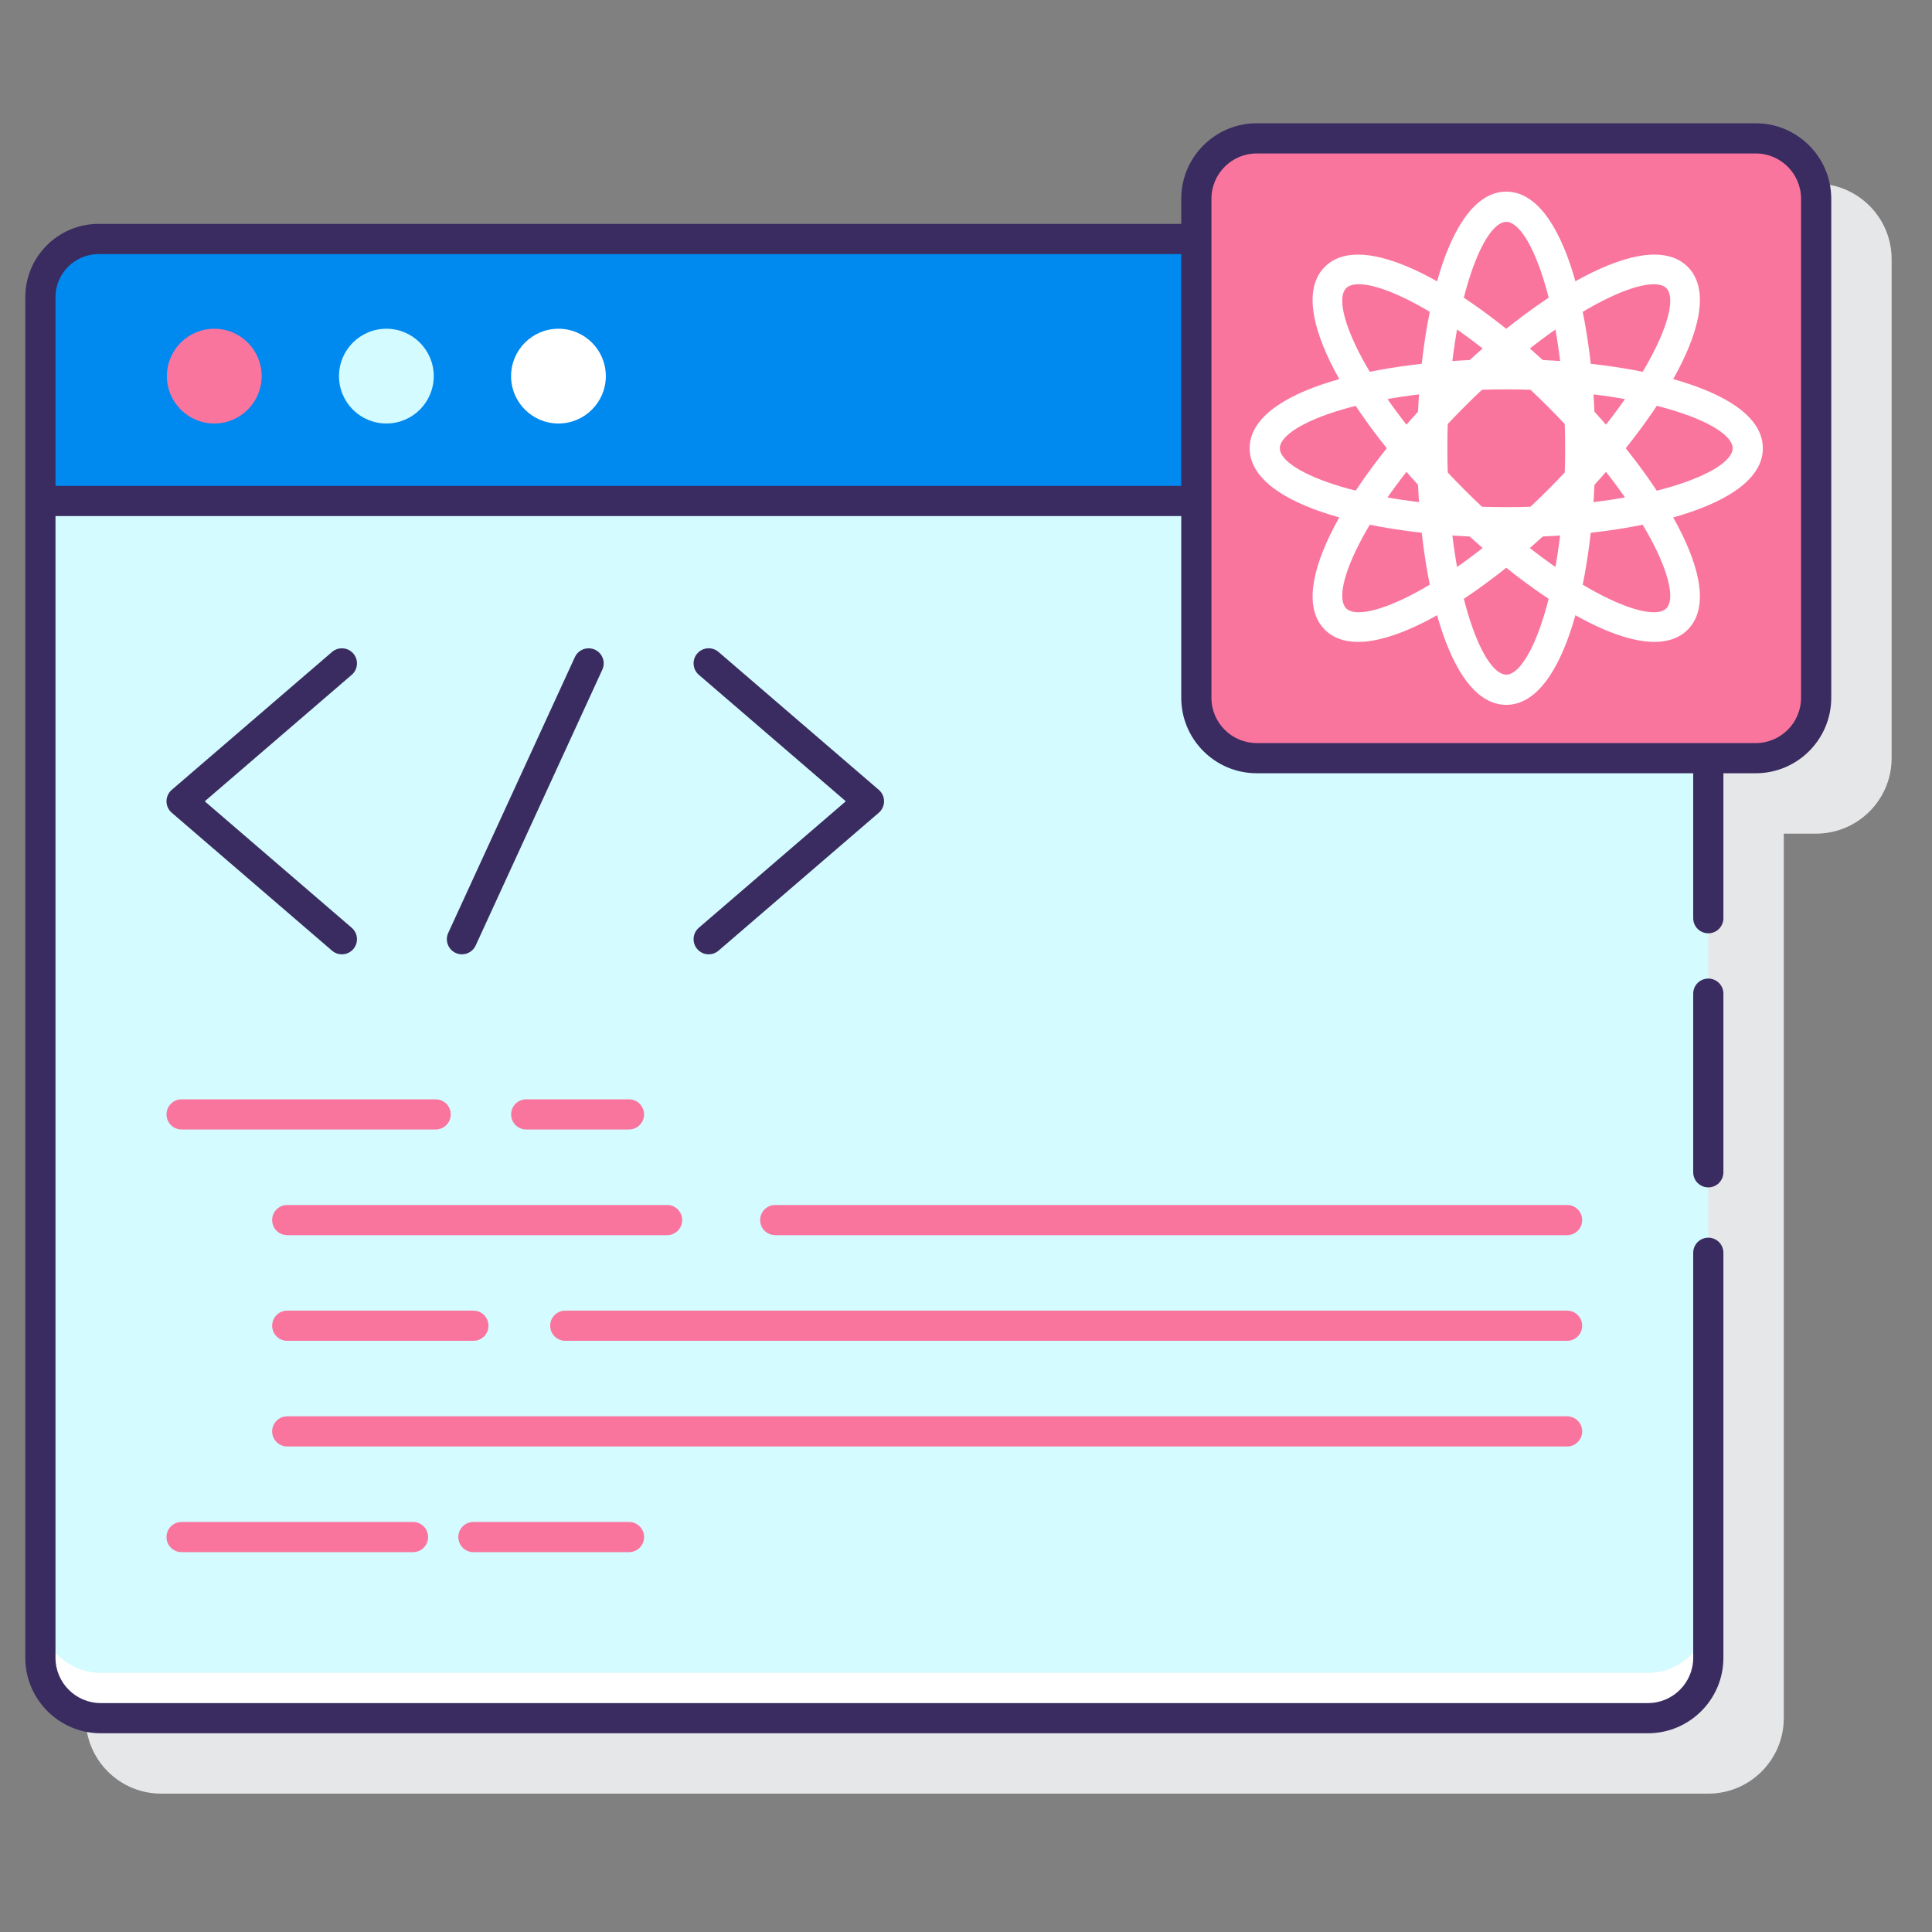<?xml version="1.0" encoding="utf-8"?>
<!-- Generator: Adobe Illustrator 24.0.0, SVG Export Plug-In . SVG Version: 6.00 Build 0)  -->
<svg version="1.1" id="Layer_1" xmlns="http://www.w3.org/2000/svg" xmlns:xlink="http://www.w3.org/1999/xlink" x="0px" y="0px"
	 viewBox="0 0 128 128" enable-background="new 0 0 128 128" xml:space="preserve">
<rect x="0" y="0" width="128" height="128" fill="#808080" stroke="none"/>
<g>
	<path fill="#E6E7E8" d="M120.324,12.166H87.261c-2.757,0-5,2.243-5,5v1.667H10.53c-2.677,0-4.854,2.178-4.854,4.854v13.5
		c0,0.001,0,0.002,0,0.002v76.644c0,2.757,2.243,5,5,5H113.18c2.757,0,5-2.243,5-5V55.23h2.145c2.757,0,5-2.243,5-5V17.166
		C125.324,14.41,123.081,12.166,120.324,12.166z"/>
	<g>
		<g>
			<path fill="#D4FBFF" d="M113.18,33.19H2.676v76.643c0,2.209,1.791,4,4,4H109.18c2.209,0,4-1.791,4-4V33.19z"/>
			<path fill="#FFFFFF" d="M109.18,110.833H6.676c-2.209,0-4-1.791-4-4v3c0,2.209,1.791,4,4,4H109.18c2.209,0,4-1.791,4-4v-3
				C113.18,109.042,111.389,110.833,109.18,110.833z"/>
			<g>
				<path fill="#FA759E" d="M41.672,74.833h-6.809c-0.552,0-1-0.447-1-1s0.448-1,1-1h6.809c0.552,0,1,0.447,1,1
					S42.225,74.833,41.672,74.833z"/>
				<path fill="#FA759E" d="M28.864,74.833H12.031c-0.552,0-1-0.447-1-1s0.448-1,1-1h16.833c0.552,0,1,0.447,1,1
					S29.416,74.833,28.864,74.833z"/>
				<path fill="#FA759E" d="M103.824,81.833H51.362c-0.552,0-1-0.447-1-1s0.448-1,1-1h52.462c0.553,0,1,0.447,1,1
					S104.377,81.833,103.824,81.833z"/>
				<path fill="#FA759E" d="M44.197,81.833H19.031c-0.552,0-1-0.447-1-1s0.448-1,1-1h25.166c0.552,0,1,0.447,1,1
					S44.75,81.833,44.197,81.833z"/>
				<path fill="#FA759E" d="M103.824,88.833H37.451c-0.552,0-1-0.447-1-1s0.448-1,1-1h66.373c0.553,0,1,0.447,1,1
					S104.377,88.833,103.824,88.833z"/>
				<path fill="#FA759E" d="M31.364,88.833H19.031c-0.552,0-1-0.447-1-1s0.448-1,1-1h12.333c0.552,0,1,0.447,1,1
					S31.916,88.833,31.364,88.833z"/>
				<path fill="#FA759E" d="M103.824,95.834H19.031c-0.552,0-1-0.447-1-1s0.448-1,1-1h84.793c0.553,0,1,0.447,1,1
					S104.377,95.834,103.824,95.834z"/>
				<path fill="#FA759E" d="M41.672,102.834H31.364c-0.552,0-1-0.447-1-1s0.448-1,1-1h10.309c0.552,0,1,0.447,1,1
					S42.225,102.834,41.672,102.834z"/>
				<path fill="#FA759E" d="M27.364,102.834H12.031c-0.552,0-1-0.447-1-1s0.448-1,1-1h15.333c0.552,0,1,0.447,1,1
					S27.916,102.834,27.364,102.834z"/>
			</g>
			<path fill="#0089EF" d="M109.325,15.833H6.53c-2.129,0-3.855,1.726-3.855,3.855V33.19H113.18V19.688
				C113.18,17.559,111.454,15.833,109.325,15.833z"/>
			<circle fill="#FFFFFF" cx="36.999" cy="24.919" r="3.139"/>
			<circle fill="#D4FBFF" cx="25.598" cy="24.919" r="3.139"/>
			<circle fill="#FA759E" cx="14.196" cy="24.919" r="3.139"/>
		</g>
		<g>
			<path fill="#FA759E" d="M116.325,50.23H83.261c-2.209,0-4-1.791-4-4V13.167c0-2.209,1.791-4,4-4h33.063c2.209,0,4,1.791,4,4
				V46.23C120.325,48.439,118.534,50.23,116.325,50.23z"/>
			<g>
				<path fill="#3A2C60" d="M113.18,64.833c-0.553,0-1,0.447-1,1v11.834c0,0.553,0.447,1,1,1s1-0.447,1-1V65.833
					C114.18,65.28,113.732,64.833,113.18,64.833z"/>
				<path fill="#3A2C60" d="M38.088,43.534l-8.391,18.274c-0.23,0.502-0.01,1.096,0.491,1.326c0.135,0.062,0.277,0.091,0.417,0.091
					c0.378,0,0.741-0.216,0.909-0.583l8.391-18.274c0.23-0.502,0.01-1.096-0.491-1.326C38.913,42.814,38.319,43.032,38.088,43.534z"
					/>
				<path fill="#3A2C60" d="M46.194,62.878c0.198,0.229,0.477,0.348,0.758,0.348c0.231,0,0.463-0.079,0.652-0.242l10.619-9.138
					c0.221-0.189,0.348-0.467,0.348-0.758s-0.127-0.568-0.348-0.758l-10.619-9.137c-0.419-0.361-1.05-0.313-1.41,0.105
					c-0.36,0.419-0.313,1.05,0.105,1.41l9.738,8.379l-9.738,8.38C45.881,61.828,45.834,62.459,46.194,62.878z"/>
				<path fill="#3A2C60" d="M23.408,43.299c-0.36-0.418-0.991-0.467-1.41-0.105L11.379,52.33c-0.221,0.189-0.348,0.467-0.348,0.758
					s0.127,0.568,0.348,0.758l10.619,9.138c0.189,0.163,0.421,0.242,0.652,0.242c0.281,0,0.561-0.118,0.758-0.348
					c0.36-0.419,0.313-1.05-0.105-1.41l-9.738-8.38l9.738-8.379C23.721,44.349,23.768,43.718,23.408,43.299z"/>
				<path fill="#3A2C60" d="M116.324,8.167H83.261c-2.757,0-5,2.243-5,5v1.666H6.53c-2.677,0-4.854,2.178-4.854,4.854v90.146
					c0,2.757,2.243,5,5,5H109.18c2.757,0,5-2.243,5-5V83c0-0.553-0.447-1-1-1s-1,0.447-1,1v26.833c0,1.654-1.346,3-3,3H6.676
					c-1.654,0-3-1.346-3-3V34.19h74.585v12.04c0,2.757,2.243,5,5,5h28.919v9.603c0,0.553,0.447,1,1,1s1-0.447,1-1V51.23h2.145
					c2.757,0,5-2.243,5-5V13.167C121.324,10.41,119.081,8.167,116.324,8.167z M3.676,32.19V19.688c0-1.574,1.281-2.854,2.854-2.854
					h71.73V32.19H3.676z M119.324,46.23c0,1.654-1.346,3-3,3H83.261c-1.654,0-3-1.346-3-3V13.167c0-1.654,1.346-3,3-3h33.063
					c1.654,0,3,1.346,3,3V46.23z"/>
			</g>
		</g>
		<g>
			<path fill="#FFFFFF" d="M99.793,46.698c-3.874,0-5.901-8.552-5.901-17s2.027-17,5.901-17s5.901,8.552,5.901,17
				S103.667,46.698,99.793,46.698z M99.793,14.698c-1.591,0-3.901,5.844-3.901,15s2.311,15,3.901,15s3.901-5.844,3.901-15
				S101.384,14.698,99.793,14.698z"/>
			<path fill="#FFFFFF" d="M99.793,35.6c-8.448,0-17-2.027-17-5.901s8.552-5.901,17-5.901s17,2.027,17,5.901
				S108.241,35.6,99.793,35.6z M99.793,25.797c-9.156,0-15,2.311-15,3.901s5.844,3.901,15,3.901s15-2.311,15-3.901
				S108.949,25.797,99.793,25.797z"/>
			<path fill="#FFFFFF" d="M109.61,42.528c-3.512,0-9.229-3.897-13.99-8.657c-5.974-5.974-10.587-13.454-7.848-16.193
				c2.734-2.739,10.219,1.874,16.193,7.848l0,0c5.973,5.974,10.587,13.454,7.848,16.193
				C111.258,42.275,110.506,42.528,109.61,42.528z M90.022,18.831c-0.379,0-0.663,0.088-0.836,0.261
				c-1.125,1.125,1.373,6.891,7.848,13.365c6.475,6.474,12.244,8.971,13.365,7.848c1.124-1.125-1.374-6.89-7.848-13.365
				C97.074,21.463,92.104,18.831,90.022,18.831z"/>
			<path fill="#FFFFFF" d="M89.976,42.528c-0.896,0-1.646-0.253-2.203-0.81c-2.739-2.739,1.875-10.22,7.848-16.193l0,0
				c5.975-5.974,13.454-10.588,16.193-7.848c2.739,2.739-1.874,10.22-7.848,16.193C99.205,38.631,93.487,42.528,89.976,42.528z
				 M97.034,26.939c-6.474,6.476-8.972,12.24-7.848,13.365c1.124,1.123,6.891-1.374,13.365-7.848
				c6.475-6.475,8.973-12.24,7.848-13.365C109.278,17.969,103.509,20.467,97.034,26.939L97.034,26.939z"/>
		</g>
	</g>
</g>
</svg>
